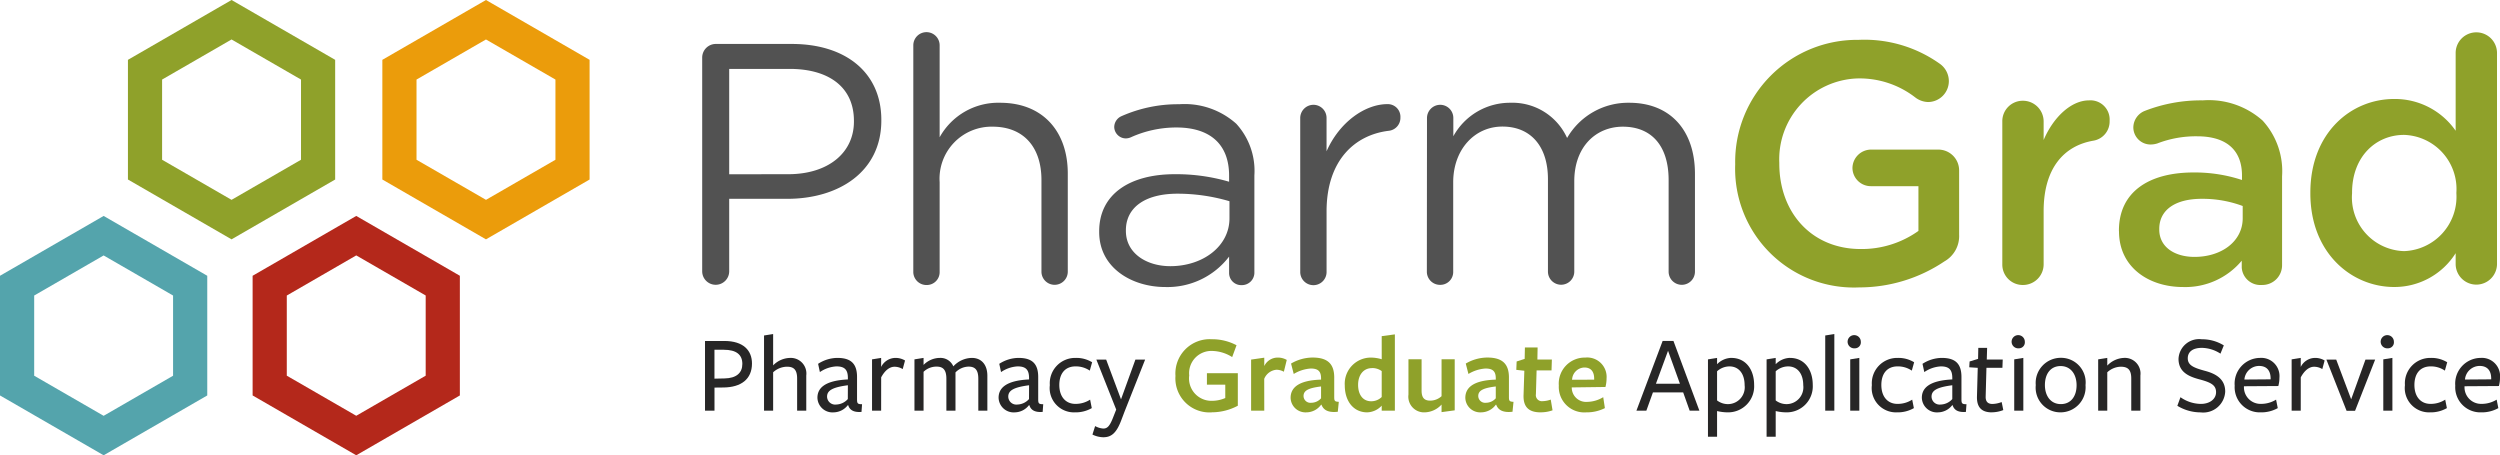 <svg id="Group_971" data-name="Group 971" xmlns="http://www.w3.org/2000/svg" xmlns:xlink="http://www.w3.org/1999/xlink" width="192.188" height="35" viewBox="0 0 192.188 35">
  <defs>
    <clipPath id="clip-path">
      <rect id="Rectangle_1487" data-name="Rectangle 1487" width="192.188" height="35" fill="none"/>
    </clipPath>
  </defs>
  <g id="Group_966" data-name="Group 966" clip-path="url(#clip-path)">
    <path id="Path_600" data-name="Path 600" d="M55.644,26.888h-.72v2.221l.78-.017c.9-.017,1.364-.42,1.364-1.115,0-.72-.471-1.089-1.424-1.089m-.017,2.9-.7.008v1.776h-.729v-5.36h1.484c1.467,0,2.127.729,2.127,1.732,0,1.209-.841,1.827-2.179,1.844" fill="#272626"/>
    <path id="Path_601" data-name="Path 601" d="M61.279,31.571V29.1c0-.677-.257-.909-.772-.909a1.6,1.6,0,0,0-1.072.429v2.95h-.7V25.79l.7-.111v2.41a1.868,1.868,0,0,1,1.321-.575,1.2,1.2,0,0,1,1.226,1.355v2.7Z" fill="#272626"/>
    <path id="Path_602" data-name="Path 602" d="M65.181,29.616c-1.166.154-1.6.394-1.6.875a.621.621,0,0,0,.695.608,1.243,1.243,0,0,0,.9-.42Zm-.008,1.535a1.4,1.4,0,0,1-1.081.549,1.157,1.157,0,0,1-1.252-1.124c0-.7.506-1.32,2.341-1.406v-.112c0-.634-.248-.892-.883-.892a2.482,2.482,0,0,0-1.269.438l-.137-.635a2.757,2.757,0,0,1,1.475-.455c1.063,0,1.535.455,1.518,1.527v1.647c0,.326.043.386.386.386l-.043.591c-.635.052-.918-.171-1.021-.514Z" fill="#272626"/>
    <path id="Path_603" data-name="Path 603" d="M67.738,31.571h-.7V27.626l.7-.112v.695a1.243,1.243,0,0,1,1.1-.695,1.411,1.411,0,0,1,.737.2l-.18.66a1.2,1.2,0,0,0-.626-.18c-.377,0-.737.274-1.029.815Z" fill="#272626"/>
    <path id="Path_604" data-name="Path 604" d="M75.208,31.571V29.118c0-.686-.248-.935-.755-.935a1.447,1.447,0,0,0-1,.446v2.942h-.7V29.118c0-.686-.249-.935-.754-.935a1.42,1.42,0,0,0-1,.4v2.985h-.7V27.626l.7-.112v.54a1.77,1.77,0,0,1,1.26-.54,1.07,1.07,0,0,1,1.029.652,1.974,1.974,0,0,1,1.424-.652c.721,0,1.192.506,1.192,1.372v2.685Z" fill="#272626"/>
    <path id="Path_605" data-name="Path 605" d="M79.11,29.616c-1.166.154-1.6.394-1.6.875a.621.621,0,0,0,.695.608,1.243,1.243,0,0,0,.9-.42ZM79.1,31.151a1.4,1.4,0,0,1-1.081.549,1.157,1.157,0,0,1-1.252-1.124c0-.7.506-1.32,2.341-1.406v-.112c0-.634-.248-.892-.883-.892a2.482,2.482,0,0,0-1.269.438l-.137-.635a2.76,2.76,0,0,1,1.475-.455c1.063,0,1.535.455,1.518,1.527v1.647c0,.326.043.386.386.386l-.043.591c-.635.052-.918-.171-1.021-.514Z" fill="#272626"/>
    <path id="Path_606" data-name="Path 606" d="M82.636,31.7a1.867,1.867,0,0,1-1.93-2.093,1.949,1.949,0,0,1,1.982-2.092,2.317,2.317,0,0,1,1.269.334l-.18.643a1.9,1.9,0,0,0-1.089-.326c-.807,0-1.253.549-1.253,1.432,0,.91.5,1.45,1.235,1.45a2.035,2.035,0,0,0,1.133-.326l.128.652a2.487,2.487,0,0,1-1.295.326" fill="#272626"/>
    <path id="Path_607" data-name="Path 607" d="M86.461,31.614l-.266.7c-.377.995-.772,1.3-1.381,1.3a1.974,1.974,0,0,1-.832-.207l.206-.652a1.5,1.5,0,0,0,.626.19c.3,0,.489-.163.755-.85l.24-.609-1.526-3.842h.754L86.178,30.7l1.106-3.053h.747Z" fill="#272626"/>
    <path id="Path_608" data-name="Path 608" d="M93.151,31.7a2.618,2.618,0,0,1-2.787-2.8,2.64,2.64,0,0,1,2.795-2.821,3.983,3.983,0,0,1,1.9.462l-.335.91a2.979,2.979,0,0,0-1.543-.472,1.708,1.708,0,0,0-1.759,1.887,1.719,1.719,0,0,0,1.759,1.947,2.558,2.558,0,0,0,1.012-.215V29.573H92.782V28.69h2.376v2.5a4.248,4.248,0,0,1-2.007.506" fill="#8fa12a"/>
    <path id="Path_609" data-name="Path 609" d="M97.191,31.571H96.179V27.643l1.012-.146v.644a1.14,1.14,0,0,1,1.029-.652,1.364,1.364,0,0,1,.7.18l-.224.909a1.168,1.168,0,0,0-.566-.154,1.121,1.121,0,0,0-.943.7Z" fill="#8fa12a"/>
    <path id="Path_610" data-name="Path 610" d="M101.557,29.709c-.986.121-1.347.319-1.347.739a.529.529,0,0,0,.592.515,1.013,1.013,0,0,0,.755-.344Zm0,1.407a1.4,1.4,0,0,1-1.115.583,1.146,1.146,0,0,1-1.226-1.115c0-.729.531-1.346,2.341-1.4v-.1c0-.532-.223-.754-.789-.754a2.865,2.865,0,0,0-1.312.419l-.206-.8a3.3,3.3,0,0,1,1.655-.463c1.218,0,1.69.542,1.664,1.63v1.415c0,.3.051.344.351.36l-.077.763c-.754.086-1.106-.145-1.252-.54Z" fill="#8fa12a"/>
    <path id="Path_611" data-name="Path 611" d="M105.468,28.3c-.678,0-1.064.557-1.064,1.286,0,.772.386,1.261,1,1.261a1.146,1.146,0,0,0,.815-.326V28.527a1.225,1.225,0,0,0-.746-.232m.746-2.453,1.012-.137v5.866h-1.012v-.386a1.591,1.591,0,0,1-1.115.515c-1.046,0-1.724-.849-1.724-2.076a2.009,2.009,0,0,1,2-2.135,2.976,2.976,0,0,1,.84.128Z" fill="#8fa12a"/>
    <path id="Path_612" data-name="Path 612" d="M109.285,27.617v2.41c0,.583.239.772.668.772a1.293,1.293,0,0,0,.867-.343V27.617h1.011v3.928l-1.011.137V31.1a1.816,1.816,0,0,1-1.3.6,1.207,1.207,0,0,1-1.245-1.363V27.617Z" fill="#8fa12a"/>
    <path id="Path_613" data-name="Path 613" d="M114.988,29.709c-.986.121-1.347.319-1.347.739a.529.529,0,0,0,.592.515,1.013,1.013,0,0,0,.755-.344Zm0,1.407a1.4,1.4,0,0,1-1.115.583,1.146,1.146,0,0,1-1.226-1.115c0-.729.531-1.346,2.341-1.4v-.1c0-.532-.223-.754-.789-.754a2.865,2.865,0,0,0-1.312.419l-.206-.8a3.3,3.3,0,0,1,1.655-.463c1.218,0,1.69.542,1.664,1.63v1.415c0,.3.051.344.351.36l-.077.763c-.754.086-1.106-.145-1.252-.54Z" fill="#8fa12a"/>
    <path id="Path_614" data-name="Path 614" d="M118.436,31.7c-.883,0-1.347-.386-1.312-1.338l.06-1.861-.618-.069.026-.643.617-.2.018-.875h.977l-.017.926H119.3l-.026.832h-1.148l-.052,1.827a.465.465,0,0,0,.523.54,1.951,1.951,0,0,0,.617-.12l.138.824a2.7,2.7,0,0,1-.918.154" fill="#8fa12a"/>
    <path id="Path_615" data-name="Path 615" d="M122.553,29.187v-.069c0-.532-.232-.866-.754-.866a.975.975,0,0,0-.944.943Zm-1.724.626a1.1,1.1,0,0,0,1.184,1.081,2.434,2.434,0,0,0,1.235-.361l.128.841a3.091,3.091,0,0,1-1.432.326,1.961,1.961,0,0,1-2.11-2.067,2,2,0,0,1,2.042-2.144,1.49,1.49,0,0,1,1.629,1.6,2.6,2.6,0,0,1-.086.66l-2.59.034Z" fill="#8fa12a"/>
    <path id="Path_616" data-name="Path 616" d="M128.231,26.965,127.3,29.5h1.845Zm2.41,4.606h-.747l-.5-1.407h-2.324l-.506,1.407H125.8l2.015-5.36h.832Z" fill="#272626"/>
    <path id="Path_617" data-name="Path 617" d="M132,30.783a1.363,1.363,0,0,0,.875.283,1.294,1.294,0,0,0,1.243-1.458c0-.867-.437-1.441-1.166-1.441a1.434,1.434,0,0,0-.952.376Zm1.1-3.268c1.106,0,1.749.892,1.749,2.075a2,2,0,0,1-2,2.11,3.635,3.635,0,0,1-.849-.1v1.973h-.7V27.627l.7-.112V28a1.584,1.584,0,0,1,1.1-.488" fill="#272626"/>
    <path id="Path_618" data-name="Path 618" d="M136.507,30.783a1.365,1.365,0,0,0,.875.283,1.294,1.294,0,0,0,1.243-1.458c0-.867-.437-1.441-1.166-1.441a1.434,1.434,0,0,0-.952.376Zm1.1-3.268c1.106,0,1.749.892,1.749,2.075a2,2,0,0,1-2,2.11,3.635,3.635,0,0,1-.849-.1v1.973h-.7V27.627l.7-.112V28a1.584,1.584,0,0,1,1.1-.488" fill="#272626"/>
    <path id="Path_619" data-name="Path 619" d="M140.315,31.571V25.79l.7-.111v5.892Z" fill="#272626"/>
    <path id="Path_620" data-name="Path 620" d="M142.236,31.571V27.626l.7-.112v4.057Zm.352-4.794a.508.508,0,1,1,.463-.506.457.457,0,0,1-.463.506" fill="#272626"/>
    <path id="Path_621" data-name="Path 621" d="M145.83,31.7a1.867,1.867,0,0,1-1.93-2.093,1.949,1.949,0,0,1,1.981-2.092,2.313,2.313,0,0,1,1.269.334l-.18.643a1.894,1.894,0,0,0-1.089-.326c-.806,0-1.252.549-1.252,1.432,0,.91.5,1.45,1.235,1.45A2.029,2.029,0,0,0,147,30.722l.129.652a2.487,2.487,0,0,1-1.295.326" fill="#272626"/>
    <path id="Path_622" data-name="Path 622" d="M150.083,29.616c-1.166.154-1.595.394-1.595.875a.621.621,0,0,0,.695.608,1.245,1.245,0,0,0,.9-.42Zm-.008,1.535a1.4,1.4,0,0,1-1.081.549,1.157,1.157,0,0,1-1.252-1.124c0-.7.506-1.32,2.341-1.406v-.112c0-.634-.248-.892-.883-.892a2.482,2.482,0,0,0-1.269.438l-.138-.635a2.766,2.766,0,0,1,1.476-.455c1.063,0,1.535.455,1.518,1.527v1.647c0,.326.043.386.386.386l-.043.591c-.635.052-.918-.171-1.021-.514Z" fill="#272626"/>
    <path id="Path_623" data-name="Path 623" d="M153.12,31.7c-.763,0-1.166-.369-1.14-1.227l.059-2.195-.652-.043.026-.446.652-.2.017-.849h.678l-.026.9h1.226l-.025.635h-1.227l-.06,2.221c-.008.369.164.558.515.558a2.067,2.067,0,0,0,.712-.146c.008,0,.128.617.128.617a2.47,2.47,0,0,1-.883.172" fill="#272626"/>
    <path id="Path_624" data-name="Path 624" d="M154.844,31.571V27.626l.7-.112v4.057Zm.352-4.794a.508.508,0,1,1,.463-.506.457.457,0,0,1-.463.506" fill="#272626"/>
    <path id="Path_625" data-name="Path 625" d="M158.411,28.141c-.78,0-1.208.609-1.208,1.457s.454,1.467,1.226,1.467,1.209-.6,1.209-1.449-.455-1.475-1.227-1.475M158.4,31.7a1.9,1.9,0,0,1-1.9-2.093,1.929,1.929,0,0,1,1.938-2.1,1.891,1.891,0,0,1,1.887,2.1A1.93,1.93,0,0,1,158.4,31.7" fill="#272626"/>
    <path id="Path_626" data-name="Path 626" d="M163.841,31.571V29.1c0-.677-.257-.909-.815-.909a1.573,1.573,0,0,0-1.029.429v2.95h-.7V27.626l.7-.112v.592a1.872,1.872,0,0,1,1.278-.592,1.205,1.205,0,0,1,1.269,1.355v2.7Z" fill="#272626"/>
    <path id="Path_627" data-name="Path 627" d="M170.36,30.147c0-.549-.412-.755-1.286-.986-.764-.206-1.6-.532-1.6-1.569a1.585,1.585,0,0,1,1.792-1.51,3.143,3.143,0,0,1,1.69.471l-.258.635a2.68,2.68,0,0,0-1.423-.446c-.772,0-1.09.352-1.09.8,0,.54.455.729,1.3.96.78.206,1.578.584,1.578,1.6a1.689,1.689,0,0,1-1.887,1.6,3.432,3.432,0,0,1-1.792-.506l.24-.661a2.747,2.747,0,0,0,1.569.515c.678,0,1.167-.369,1.167-.9" fill="#272626"/>
    <path id="Path_628" data-name="Path 628" d="M174.554,29.161V29.1c0-.583-.275-.969-.892-.969a1.139,1.139,0,0,0-1.124,1.046Zm-2.05.566a1.274,1.274,0,0,0,1.295,1.321,2.185,2.185,0,0,0,1.175-.326l.129.652a2.584,2.584,0,0,1-1.321.326,1.93,1.93,0,0,1-1.99-2.05,1.974,1.974,0,0,1,1.939-2.136,1.4,1.4,0,0,1,1.5,1.535,2.376,2.376,0,0,1-.085.627l-2.642.017Z" fill="#272626"/>
    <path id="Path_629" data-name="Path 629" d="M176.87,31.571h-.7V27.626l.7-.112v.695a1.242,1.242,0,0,1,1.1-.695,1.413,1.413,0,0,1,.737.2l-.18.66a1.2,1.2,0,0,0-.626-.18c-.377,0-.737.274-1.029.815Z" fill="#272626"/>
    <path id="Path_630" data-name="Path 630" d="M181.046,31.58h-.652l-1.552-3.937h.755l1.149,3.054,1.1-3.054h.745Z" fill="#272626"/>
    <path id="Path_631" data-name="Path 631" d="M183.216,31.571V27.626l.7-.112v4.057Zm.352-4.794a.508.508,0,1,1,.463-.506.457.457,0,0,1-.463.506" fill="#272626"/>
    <path id="Path_632" data-name="Path 632" d="M186.81,31.7a1.867,1.867,0,0,1-1.93-2.093,1.949,1.949,0,0,1,1.982-2.092,2.312,2.312,0,0,1,1.268.334l-.18.643a1.893,1.893,0,0,0-1.088-.326c-.807,0-1.253.549-1.253,1.432,0,.91.5,1.45,1.235,1.45a2.029,2.029,0,0,0,1.132-.326l.129.652a2.487,2.487,0,0,1-1.295.326" fill="#272626"/>
    <path id="Path_633" data-name="Path 633" d="M191.511,29.161V29.1c0-.583-.275-.969-.892-.969a1.14,1.14,0,0,0-1.124,1.046Zm-2.05.566a1.274,1.274,0,0,0,1.295,1.321,2.185,2.185,0,0,0,1.175-.326l.129.652a2.584,2.584,0,0,1-1.321.326,1.93,1.93,0,0,1-1.99-2.05,1.974,1.974,0,0,1,1.939-2.136,1.4,1.4,0,0,1,1.5,1.535,2.376,2.376,0,0,1-.085.627l-2.642.017Z" fill="#272626"/>
    <path id="Path_634" data-name="Path 634" d="M60.6,13.392c3.048,0,5.046-1.63,5.046-4.048V9.292c0-2.628-1.971-3.995-4.941-3.995H56.057v8.1ZM53.981,4.43a1.049,1.049,0,0,1,1.025-1.051h5.861c4.152,0,6.885,2.207,6.885,5.834v.052c0,3.969-3.311,6.019-7.227,6.019H56.057v5.571a1.038,1.038,0,1,1-2.076,0Z" fill="#525252"/>
    <path id="Path_635" data-name="Path 635" d="M70.211,3.484a1.012,1.012,0,1,1,2.024,0v7.069A5.146,5.146,0,0,1,76.886,7.9c3.286,0,5.2,2.208,5.2,5.44v7.543a1.012,1.012,0,1,1-2.024,0V13.838c0-2.522-1.366-4.1-3.758-4.1A4,4,0,0,0,72.235,14v6.886a.989.989,0,0,1-1,1.025,1.01,1.01,0,0,1-1.025-1.025Z" fill="#525252"/>
    <path id="Path_636" data-name="Path 636" d="M94.516,16.782V15.469a14.139,14.139,0,0,0-3.995-.579c-2.549,0-3.968,1.1-3.968,2.812v.053c0,1.708,1.577,2.707,3.416,2.707,2.5,0,4.547-1.525,4.547-3.68M84.5,17.834v-.053c0-2.864,2.365-4.389,5.808-4.389a14.423,14.423,0,0,1,4.179.579V13.5c0-2.444-1.5-3.7-4.048-3.7a8.48,8.48,0,0,0-3.521.762,1.022,1.022,0,0,1-.368.079.9.9,0,0,1-.893-.867.925.925,0,0,1,.551-.841,10.7,10.7,0,0,1,4.442-.92,5.958,5.958,0,0,1,4.388,1.5,5.362,5.362,0,0,1,1.393,3.968v7.438a.96.96,0,0,1-.972,1,.932.932,0,0,1-.972-.946V19.726a5.957,5.957,0,0,1-4.915,2.339c-2.523,0-5.072-1.446-5.072-4.231" fill="#525252"/>
    <path id="Path_637" data-name="Path 637" d="M99.955,9.082a1.021,1.021,0,0,1,1-1.025,1.009,1.009,0,0,1,1.024,1.025v2.549c1-2.26,2.97-3.626,4.678-3.626a.972.972,0,0,1,1,1.025,1,1,0,0,1-.893,1.024c-2.628.316-4.784,2.287-4.784,6.2v4.625a1.012,1.012,0,1,1-2.023,0Z" fill="#525252"/>
    <path id="Path_638" data-name="Path 638" d="M109.7,9.082a1.021,1.021,0,0,1,1-1.025,1.01,1.01,0,0,1,1.025,1.025v1.393A4.963,4.963,0,0,1,116.108,7.9a4.616,4.616,0,0,1,4.363,2.707A5.417,5.417,0,0,1,125.254,7.9c3.127,0,5.046,2.1,5.046,5.467v7.516a1.012,1.012,0,1,1-2.024,0V13.839c0-2.628-1.313-4.1-3.521-4.1-2.05,0-3.732,1.524-3.732,4.2v6.938a1.012,1.012,0,1,1-2.024,0v-7.1c0-2.549-1.34-4.047-3.5-4.047s-3.784,1.787-3.784,4.284v6.859a.989.989,0,0,1-1,1.025,1.01,1.01,0,0,1-1.025-1.025Z" fill="#525252"/>
    <path id="Path_639" data-name="Path 639" d="M133.393,12.63v-.052a9.372,9.372,0,0,1,9.487-9.514,9.98,9.98,0,0,1,6.281,1.866,1.636,1.636,0,0,1,.657,1.314,1.609,1.609,0,0,1-1.6,1.6,1.7,1.7,0,0,1-1-.368,6.994,6.994,0,0,0-4.468-1.445,6.222,6.222,0,0,0-5.966,6.491v.053c0,3.784,2.5,6.569,6.255,6.569a7.509,7.509,0,0,0,4.441-1.392V14.312h-3.626a1.414,1.414,0,0,1-1.446-1.393,1.436,1.436,0,0,1,1.446-1.419h5.125a1.6,1.6,0,0,1,1.629,1.629v4.915a2.234,2.234,0,0,1-1.13,2.05,11.717,11.717,0,0,1-6.544,2,9.128,9.128,0,0,1-9.54-9.461" fill="#8fa12a"/>
    <path id="Path_640" data-name="Path 640" d="M153.928,9.345a1.571,1.571,0,0,1,1.577-1.6,1.593,1.593,0,0,1,1.6,1.6v1.419c.736-1.734,2.1-3.048,3.495-3.048a1.476,1.476,0,0,1,1.577,1.577,1.493,1.493,0,0,1-1.261,1.524c-2.261.394-3.811,2.128-3.811,5.414v4.1a1.587,1.587,0,0,1-1.6,1.577,1.565,1.565,0,0,1-1.577-1.577Z" fill="#8fa12a"/>
    <path id="Path_641" data-name="Path 641" d="M172.408,16.782v-.946a8.839,8.839,0,0,0-3.155-.552c-2.05,0-3.259.868-3.259,2.313v.052c0,1.341,1.183,2.1,2.707,2.1,2.1,0,3.707-1.209,3.707-2.97m-9.515,1v-.052c0-3,2.339-4.468,5.729-4.468a11.579,11.579,0,0,1,3.732.578V13.5c0-1.971-1.209-3.022-3.443-3.022a8.231,8.231,0,0,0-3.074.552,1.779,1.779,0,0,1-.5.079A1.324,1.324,0,0,1,164,9.792a1.388,1.388,0,0,1,.867-1.262,11.9,11.9,0,0,1,4.468-.814,6.216,6.216,0,0,1,4.6,1.55,5.758,5.758,0,0,1,1.5,4.284v6.833a1.515,1.515,0,0,1-1.551,1.524,1.437,1.437,0,0,1-1.55-1.34v-.526a5.641,5.641,0,0,1-4.521,2.024c-2.6,0-4.914-1.5-4.914-4.284" fill="#8fa12a"/>
    <path id="Path_642" data-name="Path 642" d="M180.815,14.811v.053a4.129,4.129,0,0,0,4,4.441,4.18,4.18,0,0,0,4.02-4.441v-.053a4.164,4.164,0,0,0-4.02-4.441c-2.183,0-4,1.682-4,4.441m11.143,5.519a1.59,1.59,0,0,1-3.179,0v-.867a5.559,5.559,0,0,1-4.731,2.6c-3.259,0-6.439-2.6-6.439-7.2v-.053c0-4.6,3.127-7.2,6.439-7.2a5.68,5.68,0,0,1,4.731,2.443V4.036a1.59,1.59,0,0,1,3.179,0Z" fill="#8fa12a"/>
    <path id="Path_643" data-name="Path 643" d="M17.8,0,9.835,4.6v9.2L17.8,18.4l7.966-4.6V4.6Zm0,3.034L23.14,6.116v6.165L17.8,15.363l-5.339-3.082V6.116Z" fill="#8fa12a"/>
    <path id="Path_644" data-name="Path 644" d="M27.386,16.6,19.42,21.2v9.2L27.386,35l7.966-4.6V21.2Zm0,3.034,5.339,3.082v6.165l-5.339,3.082-5.339-3.082V22.719Z" fill="#b4281b"/>
    <path id="Path_645" data-name="Path 645" d="M37.359,0,29.393,4.6v9.2l7.966,4.6,7.966-4.6V4.6Zm0,3.034L42.7,6.116v6.165l-5.339,3.082L32.02,12.281V6.116Z" fill="#eb9c0b"/>
    <path id="Path_646" data-name="Path 646" d="M2.628,28.884V22.719l5.339-3.082,5.338,3.082v6.165L7.967,31.966ZM0,21.2v9.2L7.967,35l7.966-4.6V21.2L7.967,16.6Z" fill="#54a4ac"/>
  </g>
</svg>
